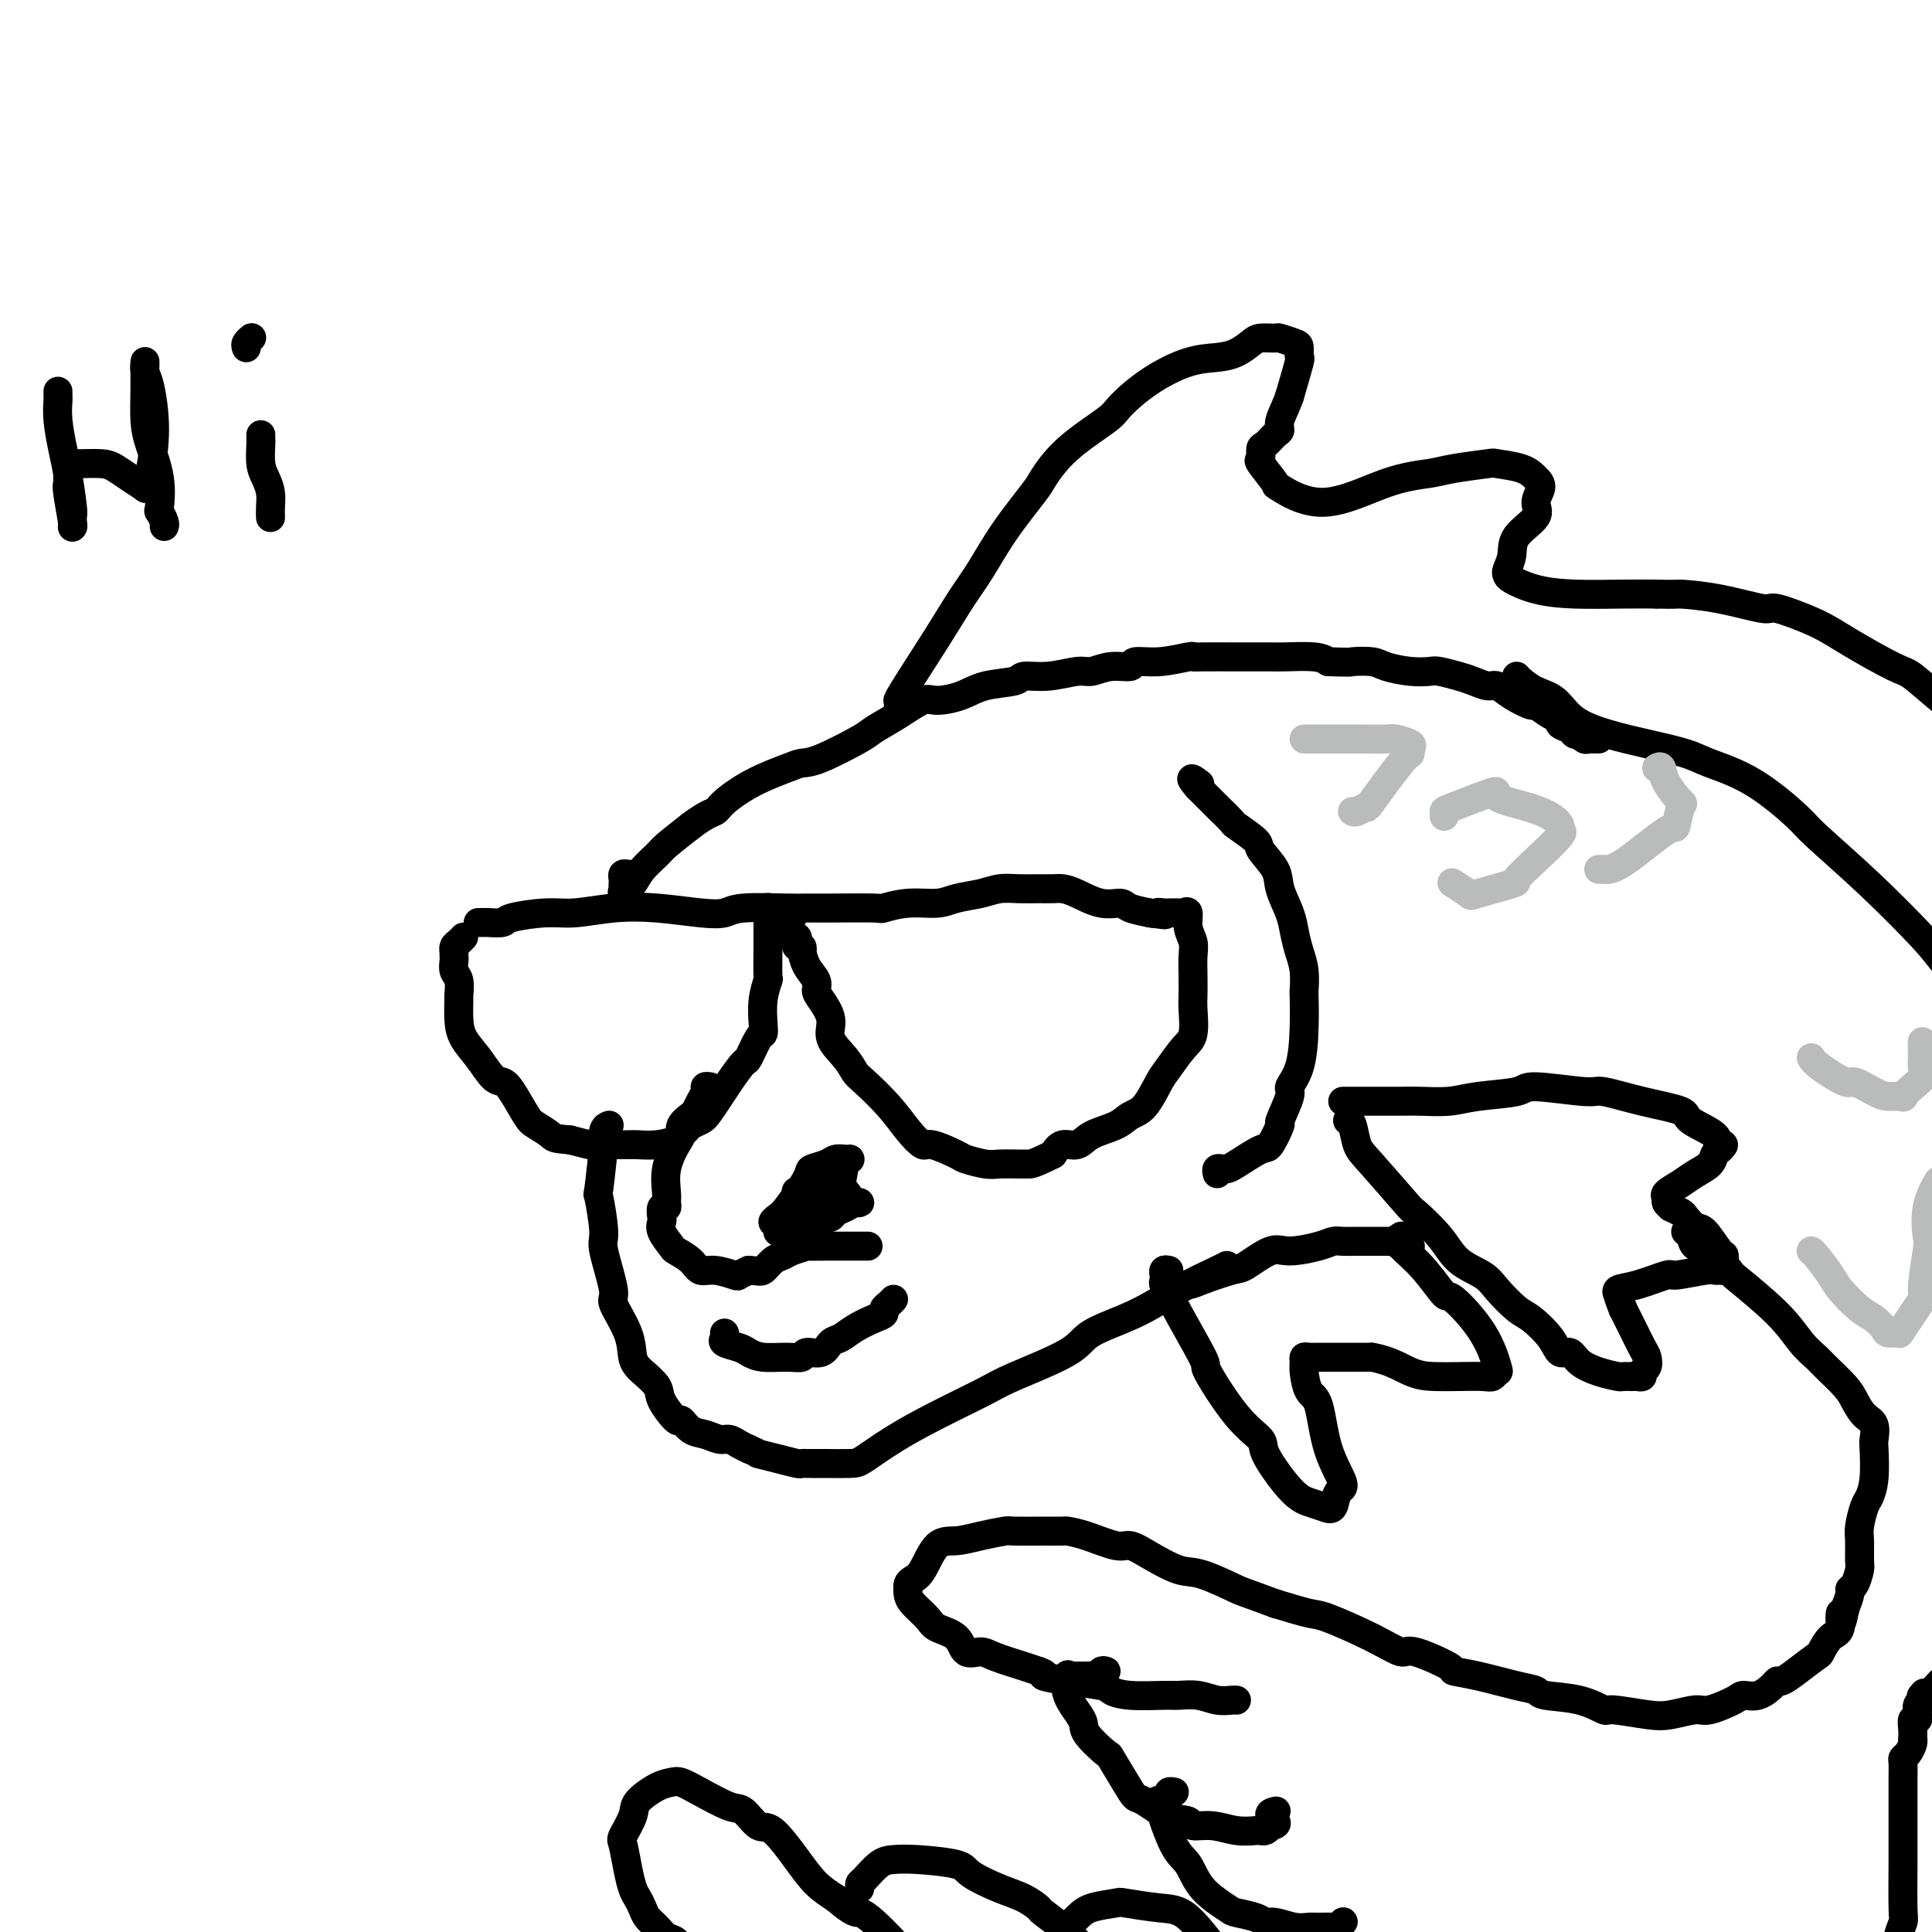 <svg viewBox='0 0 400 400' version='1.1' xmlns='http://www.w3.org/2000/svg' xmlns:xlink='http://www.w3.org/1999/xlink'><g fill='none' stroke='#000000' stroke-width='6' stroke-linecap='round' stroke-linejoin='round'><path d='M99,191c0.397,0.006 0.794,0.012 1,0c0.206,-0.012 0.222,-0.041 1,0c0.778,0.041 2.319,0.151 3,0c0.681,-0.151 0.502,-0.563 2,-1c1.498,-0.437 4.672,-0.898 7,-1c2.328,-0.102 3.810,0.156 6,0c2.190,-0.156 5.087,-0.725 8,-1c2.913,-0.275 5.841,-0.256 9,0c3.159,0.256 6.550,0.748 9,1c2.450,0.252 3.959,0.264 5,0c1.041,-0.264 1.615,-0.803 4,-1c2.385,-0.197 6.583,-0.052 9,0c2.417,0.052 3.054,0.010 4,0c0.946,-0.010 2.203,0.012 5,0c2.797,-0.012 7.135,-0.059 9,0c1.865,0.059 1.258,0.223 2,0c0.742,-0.223 2.834,-0.834 5,-1c2.166,-0.166 4.406,0.113 6,0c1.594,-0.113 2.541,-0.619 4,-1c1.459,-0.381 3.430,-0.638 5,-1c1.570,-0.362 2.738,-0.830 4,-1c1.262,-0.170 2.619,-0.044 4,0c1.381,0.044 2.788,0.005 4,0c1.212,-0.005 2.230,0.022 3,0c0.770,-0.022 1.292,-0.094 2,0c0.708,0.094 1.602,0.355 3,1c1.398,0.645 3.300,1.676 5,2c1.700,0.324 3.198,-0.057 4,0c0.802,0.057 0.908,0.554 2,1c1.092,0.446 3.169,0.842 4,1c0.831,0.158 0.415,0.079 0,0'/><path d='M238,189c5.200,0.774 2.699,0.207 2,0c-0.699,-0.207 0.404,-0.056 1,0c0.596,0.056 0.684,0.016 1,0c0.316,-0.016 0.859,-0.007 1,0c0.141,0.007 -0.121,0.011 0,0c0.121,-0.011 0.625,-0.036 1,0c0.375,0.036 0.622,0.133 1,0c0.378,-0.133 0.886,-0.497 1,0c0.114,0.497 -0.165,1.856 0,3c0.165,1.144 0.776,2.075 1,3c0.224,0.925 0.061,1.844 0,3c-0.061,1.156 -0.021,2.548 0,4c0.021,1.452 0.024,2.963 0,4c-0.024,1.037 -0.074,1.601 0,3c0.074,1.399 0.274,3.632 0,5c-0.274,1.368 -1.021,1.871 -2,3c-0.979,1.129 -2.188,2.883 -3,4c-0.812,1.117 -1.225,1.597 -2,3c-0.775,1.403 -1.911,3.729 -3,5c-1.089,1.271 -2.130,1.488 -3,2c-0.870,0.512 -1.570,1.320 -3,2c-1.430,0.680 -3.589,1.234 -5,2c-1.411,0.766 -2.072,1.745 -3,2c-0.928,0.255 -2.122,-0.213 -3,0c-0.878,0.213 -1.439,1.106 -2,2'/><path d='M218,239c-4.007,1.999 -4.524,1.996 -5,2c-0.476,0.004 -0.911,0.013 -2,0c-1.089,-0.013 -2.831,-0.050 -4,0c-1.169,0.050 -1.765,0.187 -3,0c-1.235,-0.187 -3.110,-0.699 -4,-1c-0.890,-0.301 -0.795,-0.392 -2,-1c-1.205,-0.608 -3.709,-1.732 -5,-2c-1.291,-0.268 -1.368,0.319 -2,0c-0.632,-0.319 -1.820,-1.544 -3,-3c-1.180,-1.456 -2.352,-3.145 -4,-5c-1.648,-1.855 -3.771,-3.878 -5,-5c-1.229,-1.122 -1.565,-1.344 -2,-2c-0.435,-0.656 -0.968,-1.747 -2,-3c-1.032,-1.253 -2.562,-2.667 -3,-4c-0.438,-1.333 0.216,-2.586 0,-4c-0.216,-1.414 -1.301,-2.989 -2,-4c-0.699,-1.011 -1.011,-1.457 -1,-2c0.011,-0.543 0.344,-1.183 0,-2c-0.344,-0.817 -1.364,-1.812 -2,-3c-0.636,-1.188 -0.889,-2.570 -1,-3c-0.111,-0.430 -0.081,0.091 0,0c0.081,-0.091 0.214,-0.794 0,-1c-0.214,-0.206 -0.774,0.085 -1,0c-0.226,-0.085 -0.117,-0.548 0,-1c0.117,-0.452 0.241,-0.895 0,-1c-0.241,-0.105 -0.848,0.126 -1,0c-0.152,-0.126 0.151,-0.611 0,-1c-0.151,-0.389 -0.758,-0.683 -1,-1c-0.242,-0.317 -0.121,-0.659 0,-1'/><path d='M163,191c-1.452,-3.940 -0.583,-1.792 0,-1c0.583,0.792 0.881,0.226 1,0c0.119,-0.226 0.060,-0.113 0,0'/><path d='M159,188c-0.002,-0.190 -0.004,-0.380 0,1c0.004,1.380 0.015,4.330 0,7c-0.015,2.670 -0.056,5.059 0,6c0.056,0.941 0.209,0.434 0,1c-0.209,0.566 -0.781,2.205 -1,4c-0.219,1.795 -0.085,3.746 0,5c0.085,1.254 0.120,1.810 0,2c-0.120,0.190 -0.396,0.016 -1,1c-0.604,0.984 -1.537,3.128 -2,4c-0.463,0.872 -0.457,0.471 -1,1c-0.543,0.529 -1.637,1.987 -3,4c-1.363,2.013 -2.996,4.581 -4,6c-1.004,1.419 -1.380,1.689 -2,2c-0.620,0.311 -1.484,0.661 -2,1c-0.516,0.339 -0.684,0.665 -1,1c-0.316,0.335 -0.779,0.678 -1,1c-0.221,0.322 -0.201,0.622 -1,1c-0.799,0.378 -2.418,0.833 -4,1c-1.582,0.167 -3.129,0.045 -4,0c-0.871,-0.045 -1.068,-0.015 -2,0c-0.932,0.015 -2.600,0.014 -4,0c-1.400,-0.014 -2.531,-0.042 -3,0c-0.469,0.042 -0.277,0.155 -1,0c-0.723,-0.155 -2.362,-0.577 -4,-1'/><path d='M118,236c-3.530,-0.273 -3.355,-0.455 -4,-1c-0.645,-0.545 -2.112,-1.453 -3,-2c-0.888,-0.547 -1.199,-0.733 -2,-2c-0.801,-1.267 -2.092,-3.616 -3,-5c-0.908,-1.384 -1.434,-1.804 -2,-2c-0.566,-0.196 -1.171,-0.169 -2,-1c-0.829,-0.831 -1.883,-2.521 -3,-4c-1.117,-1.479 -2.298,-2.746 -3,-4c-0.702,-1.254 -0.924,-2.496 -1,-4c-0.076,-1.504 -0.006,-3.271 0,-4c0.006,-0.729 -0.051,-0.418 0,-1c0.051,-0.582 0.210,-2.055 0,-3c-0.210,-0.945 -0.788,-1.363 -1,-2c-0.212,-0.637 -0.058,-1.494 0,-2c0.058,-0.506 0.018,-0.660 0,-1c-0.018,-0.340 -0.015,-0.865 0,-1c0.015,-0.135 0.043,0.121 0,0c-0.043,-0.121 -0.156,-0.620 0,-1c0.156,-0.380 0.580,-0.641 1,-1c0.420,-0.359 0.834,-0.817 1,-1c0.166,-0.183 0.083,-0.092 0,0'/><path d='M147,225c-0.446,-0.068 -0.892,-0.135 -1,0c-0.108,0.135 0.121,0.473 0,1c-0.121,0.527 -0.592,1.244 -1,2c-0.408,0.756 -0.752,1.551 -1,2c-0.248,0.449 -0.400,0.551 -1,1c-0.600,0.449 -1.649,1.244 -2,2c-0.351,0.756 -0.003,1.473 0,2c0.003,0.527 -0.338,0.863 -1,2c-0.662,1.137 -1.645,3.073 -2,5c-0.355,1.927 -0.081,3.844 0,5c0.081,1.156 -0.030,1.552 0,2c0.030,0.448 0.202,0.948 0,1c-0.202,0.052 -0.779,-0.343 -1,0c-0.221,0.343 -0.086,1.425 0,2c0.086,0.575 0.124,0.643 0,1c-0.124,0.357 -0.410,1.004 0,2c0.410,0.996 1.515,2.343 2,3c0.485,0.657 0.351,0.624 1,1c0.649,0.376 2.081,1.159 3,2c0.919,0.841 1.323,1.739 2,2c0.677,0.261 1.625,-0.116 3,0c1.375,0.116 3.178,0.723 4,1c0.822,0.277 0.663,0.222 1,0c0.337,-0.222 1.168,-0.611 2,-1'/><path d='M155,263c2.133,0.108 2.464,0.379 3,0c0.536,-0.379 1.275,-1.408 2,-2c0.725,-0.592 1.436,-0.747 2,-1c0.564,-0.253 0.982,-0.604 2,-1c1.018,-0.396 2.635,-0.838 3,-1c0.365,-0.162 -0.521,-0.043 0,0c0.521,0.043 2.448,0.012 5,0c2.552,-0.012 5.729,-0.003 7,0c1.271,0.003 0.635,0.002 0,0'/><path d='M126,233c0.111,-0.041 0.223,-0.082 0,0c-0.223,0.082 -0.779,0.289 -1,1c-0.221,0.711 -0.107,1.928 0,2c0.107,0.072 0.209,-1.000 0,1c-0.209,2.000 -0.727,7.072 -1,9c-0.273,1.928 -0.300,0.712 0,2c0.300,1.288 0.928,5.081 1,7c0.072,1.919 -0.412,1.963 0,4c0.412,2.037 1.722,6.066 2,8c0.278,1.934 -0.475,1.773 0,3c0.475,1.227 2.177,3.841 3,6c0.823,2.159 0.768,3.864 1,5c0.232,1.136 0.752,1.703 1,2c0.248,0.297 0.223,0.323 1,1c0.777,0.677 2.357,2.006 3,3c0.643,0.994 0.349,1.652 1,3c0.651,1.348 2.247,3.384 3,4c0.753,0.616 0.663,-0.190 1,0c0.337,0.190 1.101,1.374 2,2c0.899,0.626 1.931,0.693 3,1c1.069,0.307 2.173,0.856 3,1c0.827,0.144 1.376,-0.115 2,0c0.624,0.115 1.321,0.604 2,1c0.679,0.396 1.339,0.698 2,1'/><path d='M155,300c2.592,1.110 1.573,0.886 2,1c0.427,0.114 2.299,0.566 4,1c1.701,0.434 3.229,0.848 4,1c0.771,0.152 0.784,0.041 1,0c0.216,-0.041 0.635,-0.011 1,0c0.365,0.011 0.675,0.002 1,0c0.325,-0.002 0.663,0.002 1,0c0.337,-0.002 0.671,-0.011 2,0c1.329,0.011 3.651,0.042 5,0c1.349,-0.042 1.725,-0.158 3,-1c1.275,-0.842 3.448,-2.409 6,-4c2.552,-1.591 5.483,-3.205 9,-5c3.517,-1.795 7.621,-3.770 10,-5c2.379,-1.230 3.035,-1.714 6,-3c2.965,-1.286 8.241,-3.374 11,-5c2.759,-1.626 3.002,-2.789 5,-4c1.998,-1.211 5.751,-2.468 9,-4c3.249,-1.532 5.995,-3.338 9,-5c3.005,-1.662 6.271,-3.178 8,-4c1.729,-0.822 1.923,-0.949 2,-1c0.077,-0.051 0.039,-0.025 0,0'/><path d='M131,181c-0.309,0.025 -0.619,0.049 -1,0c-0.381,-0.049 -0.834,-0.172 -1,0c-0.166,0.172 -0.046,0.640 0,1c0.046,0.360 0.019,0.613 0,1c-0.019,0.387 -0.028,0.908 0,1c0.028,0.092 0.095,-0.244 0,0c-0.095,0.244 -0.351,1.070 0,1c0.351,-0.070 1.310,-1.035 2,-2c0.690,-0.965 1.113,-1.929 2,-3c0.887,-1.071 2.239,-2.250 3,-3c0.761,-0.750 0.932,-1.071 2,-2c1.068,-0.929 3.034,-2.464 5,-4'/><path d='M143,171c3.247,-2.468 4.364,-2.637 5,-3c0.636,-0.363 0.791,-0.921 2,-2c1.209,-1.079 3.473,-2.681 6,-4c2.527,-1.319 5.318,-2.355 7,-3c1.682,-0.645 2.255,-0.899 3,-1c0.745,-0.101 1.663,-0.049 4,-1c2.337,-0.951 6.094,-2.906 8,-4c1.906,-1.094 1.962,-1.328 3,-2c1.038,-0.672 3.058,-1.780 5,-3c1.942,-1.220 3.806,-2.550 5,-3c1.194,-0.450 1.718,-0.020 3,0c1.282,0.020 3.324,-0.372 5,-1c1.676,-0.628 2.988,-1.493 5,-2c2.012,-0.507 4.726,-0.657 6,-1c1.274,-0.343 1.109,-0.881 2,-1c0.891,-0.119 2.838,0.179 5,0c2.162,-0.179 4.537,-0.837 6,-1c1.463,-0.163 2.013,0.167 3,0c0.987,-0.167 2.412,-0.833 4,-1c1.588,-0.167 3.339,0.166 4,0c0.661,-0.166 0.231,-0.829 1,-1c0.769,-0.171 2.736,0.150 5,0c2.264,-0.150 4.825,-0.772 6,-1c1.175,-0.228 0.963,-0.061 1,0c0.037,0.061 0.324,0.017 2,0c1.676,-0.017 4.742,-0.005 6,0c1.258,0.005 0.707,0.004 2,0c1.293,-0.004 4.429,-0.011 6,0c1.571,0.011 1.577,0.042 3,0c1.423,-0.042 4.264,-0.155 6,0c1.736,0.155 2.368,0.577 3,1'/><path d='M275,137c5.407,0.167 4.426,0.083 5,0c0.574,-0.083 2.704,-0.167 4,0c1.296,0.167 1.757,0.584 3,1c1.243,0.416 3.266,0.832 5,1c1.734,0.168 3.178,0.088 4,0c0.822,-0.088 1.021,-0.183 2,0c0.979,0.183 2.739,0.643 4,1c1.261,0.357 2.023,0.611 3,1c0.977,0.389 2.168,0.911 3,1c0.832,0.089 1.304,-0.257 2,0c0.696,0.257 1.616,1.115 3,2c1.384,0.885 3.230,1.795 4,2c0.770,0.205 0.462,-0.296 1,0c0.538,0.296 1.923,1.389 3,2c1.077,0.611 1.848,0.738 2,1c0.152,0.262 -0.314,0.658 0,1c0.314,0.342 1.408,0.631 2,1c0.592,0.369 0.684,0.817 1,1c0.316,0.183 0.858,0.102 1,0c0.142,-0.102 -0.116,-0.223 0,0c0.116,0.223 0.606,0.792 1,1c0.394,0.208 0.693,0.056 1,0c0.307,-0.056 0.621,-0.015 1,0c0.379,0.015 0.823,0.004 1,0c0.177,-0.004 0.089,-0.002 0,0'/><path d='M163,253c-0.346,0.007 -0.692,0.014 -1,0c-0.308,-0.014 -0.579,-0.049 -1,0c-0.421,0.049 -0.991,0.182 -1,0c-0.009,-0.182 0.543,-0.678 1,-1c0.457,-0.322 0.818,-0.468 2,-2c1.182,-1.532 3.185,-4.449 4,-6c0.815,-1.551 0.444,-1.736 1,-2c0.556,-0.264 2.041,-0.608 3,-1c0.959,-0.392 1.392,-0.834 2,-1c0.608,-0.166 1.390,-0.057 2,0c0.610,0.057 1.049,0.061 1,0c-0.049,-0.061 -0.587,-0.187 -1,1c-0.413,1.187 -0.702,3.687 -1,5c-0.298,1.313 -0.607,1.437 -1,2c-0.393,0.563 -0.871,1.563 -2,3c-1.129,1.437 -2.908,3.311 -4,4c-1.092,0.689 -1.495,0.192 -2,0c-0.505,-0.192 -1.111,-0.081 -2,0c-0.889,0.081 -2.059,0.131 -2,0c0.059,-0.131 1.349,-0.441 2,-1c0.651,-0.559 0.663,-1.365 1,-2c0.337,-0.635 0.997,-1.098 2,-2c1.003,-0.902 2.347,-2.243 3,-3c0.653,-0.757 0.615,-0.931 1,-1c0.385,-0.069 1.192,-0.035 2,0'/><path d='M172,246c2.256,-0.999 3.398,1.003 4,2c0.602,0.997 0.666,0.988 1,1c0.334,0.012 0.938,0.045 1,0c0.062,-0.045 -0.419,-0.169 -1,0c-0.581,0.169 -1.261,0.629 -2,1c-0.739,0.371 -1.536,0.652 -2,1c-0.464,0.348 -0.594,0.762 -1,1c-0.406,0.238 -1.088,0.301 -2,0c-0.912,-0.301 -2.053,-0.966 -3,-2c-0.947,-1.034 -1.699,-2.438 -2,-3c-0.301,-0.562 -0.150,-0.281 0,0'/><path d='M241,266c0.388,0.004 0.776,0.008 1,0c0.224,-0.008 0.284,-0.027 1,0c0.716,0.027 2.089,0.101 3,0c0.911,-0.101 1.360,-0.376 3,-1c1.640,-0.624 4.470,-1.595 6,-2c1.530,-0.405 1.761,-0.242 3,-1c1.239,-0.758 3.486,-2.438 5,-3c1.514,-0.562 2.296,-0.007 4,0c1.704,0.007 4.329,-0.534 6,-1c1.671,-0.466 2.387,-0.857 3,-1c0.613,-0.143 1.124,-0.038 2,0c0.876,0.038 2.116,0.011 3,0c0.884,-0.011 1.410,-0.004 2,0c0.590,0.004 1.244,0.005 2,0c0.756,-0.005 1.614,-0.015 2,0c0.386,0.015 0.299,0.056 1,0c0.701,-0.056 2.189,-0.207 3,0c0.811,0.207 0.946,0.774 1,1c0.054,0.226 0.027,0.113 0,0'/><path d='M279,232c0.345,0.028 0.691,0.056 1,1c0.309,0.944 0.582,2.803 1,4c0.418,1.197 0.980,1.731 3,4c2.020,2.269 5.496,6.274 7,8c1.504,1.726 1.034,1.174 2,2c0.966,0.826 3.368,3.030 5,5c1.632,1.970 2.494,3.705 4,5c1.506,1.295 3.657,2.149 5,3c1.343,0.851 1.879,1.700 3,3c1.121,1.300 2.829,3.051 4,4c1.171,0.949 1.807,1.097 3,2c1.193,0.903 2.944,2.560 4,4c1.056,1.440 1.418,2.663 2,3c0.582,0.337 1.384,-0.211 2,0c0.616,0.211 1.048,1.181 2,2c0.952,0.819 2.426,1.487 4,2c1.574,0.513 3.249,0.870 4,1c0.751,0.130 0.579,0.032 1,0c0.421,-0.032 1.437,0.004 2,0c0.563,-0.004 0.673,-0.046 1,0c0.327,0.046 0.870,0.180 1,0c0.130,-0.180 -0.154,-0.675 0,-1c0.154,-0.325 0.746,-0.482 1,-1c0.254,-0.518 0.170,-1.399 0,-2c-0.170,-0.601 -0.427,-0.924 -1,-2c-0.573,-1.076 -1.462,-2.905 -2,-4c-0.538,-1.095 -0.725,-1.456 -1,-2c-0.275,-0.544 -0.637,-1.272 -1,-2'/><path d='M336,271c-1.011,-2.550 -1.037,-2.926 -1,-3c0.037,-0.074 0.138,0.153 0,0c-0.138,-0.153 -0.513,-0.686 0,-1c0.513,-0.314 1.916,-0.410 4,-1c2.084,-0.590 4.848,-1.675 6,-2c1.152,-0.325 0.691,0.110 2,0c1.309,-0.110 4.389,-0.763 6,-1c1.611,-0.237 1.752,-0.057 2,0c0.248,0.057 0.601,-0.009 1,0c0.399,0.009 0.843,0.093 1,0c0.157,-0.093 0.026,-0.363 0,-1c-0.026,-0.637 0.053,-1.642 0,-2c-0.053,-0.358 -0.236,-0.071 -1,-1c-0.764,-0.929 -2.107,-3.076 -3,-4c-0.893,-0.924 -1.334,-0.625 -2,-1c-0.666,-0.375 -1.555,-1.424 -2,-2c-0.445,-0.576 -0.444,-0.679 -1,-1c-0.556,-0.321 -1.668,-0.859 -2,-1c-0.332,-0.141 0.116,0.114 0,0c-0.116,-0.114 -0.797,-0.597 -1,-1c-0.203,-0.403 0.072,-0.727 0,-1c-0.072,-0.273 -0.489,-0.497 0,-1c0.489,-0.503 1.885,-1.287 3,-2c1.115,-0.713 1.948,-1.356 3,-2c1.052,-0.644 2.322,-1.289 3,-2c0.678,-0.711 0.765,-1.489 1,-2c0.235,-0.511 0.617,-0.756 1,-1'/><path d='M356,238c1.683,-1.539 0.390,-0.887 0,-1c-0.390,-0.113 0.123,-0.991 -1,-2c-1.123,-1.009 -3.882,-2.150 -5,-3c-1.118,-0.850 -0.594,-1.409 -2,-2c-1.406,-0.591 -4.742,-1.213 -8,-2c-3.258,-0.787 -6.440,-1.739 -8,-2c-1.560,-0.261 -1.500,0.168 -4,0c-2.500,-0.168 -7.562,-0.935 -10,-1c-2.438,-0.065 -2.254,0.571 -4,1c-1.746,0.429 -5.422,0.651 -8,1c-2.578,0.349 -4.057,0.826 -6,1c-1.943,0.174 -4.351,0.047 -6,0c-1.649,-0.047 -2.539,-0.013 -4,0c-1.461,0.013 -3.491,0.003 -5,0c-1.509,-0.003 -2.495,-0.001 -3,0c-0.505,0.001 -0.527,0.000 -1,0c-0.473,-0.000 -1.397,-0.000 -2,0c-0.603,0.000 -0.887,0.000 -1,0c-0.113,-0.000 -0.057,-0.000 0,0'/><path d='M242,263c-0.420,-0.089 -0.840,-0.178 -1,0c-0.160,0.178 -0.059,0.622 0,1c0.059,0.378 0.077,0.688 0,1c-0.077,0.312 -0.250,0.626 0,1c0.250,0.374 0.922,0.809 1,1c0.078,0.191 -0.437,0.138 1,3c1.437,2.862 4.827,8.640 6,11c1.173,2.360 0.131,1.304 1,3c0.869,1.696 3.651,6.146 6,9c2.349,2.854 4.267,4.113 5,5c0.733,0.887 0.283,1.404 1,3c0.717,1.596 2.602,4.273 4,6c1.398,1.727 2.310,2.505 3,3c0.690,0.495 1.158,0.708 2,1c0.842,0.292 2.058,0.663 3,1c0.942,0.337 1.609,0.640 2,0c0.391,-0.640 0.505,-2.224 1,-3c0.495,-0.776 1.372,-0.743 1,-2c-0.372,-1.257 -1.995,-3.804 -3,-7c-1.005,-3.196 -1.394,-7.042 -2,-9c-0.606,-1.958 -1.428,-2.027 -2,-3c-0.572,-0.973 -0.893,-2.849 -1,-4c-0.107,-1.151 0.001,-1.576 0,-2c-0.001,-0.424 -0.111,-0.846 0,-1c0.111,-0.154 0.442,-0.041 1,0c0.558,0.041 1.343,0.011 3,0c1.657,-0.011 4.188,-0.003 6,0c1.812,0.003 2.906,0.002 4,0'/><path d='M284,281c3.736,0.619 6.076,2.167 8,3c1.924,0.833 3.433,0.951 5,1c1.567,0.049 3.192,0.029 5,0c1.808,-0.029 3.799,-0.065 5,0c1.201,0.065 1.610,0.233 2,0c0.390,-0.233 0.759,-0.867 1,-1c0.241,-0.133 0.355,0.237 0,-1c-0.355,-1.237 -1.177,-4.079 -3,-7c-1.823,-2.921 -4.645,-5.920 -6,-7c-1.355,-1.080 -1.244,-0.240 -2,-1c-0.756,-0.760 -2.381,-3.122 -4,-5c-1.619,-1.878 -3.232,-3.274 -4,-4c-0.768,-0.726 -0.690,-0.782 -1,-1c-0.310,-0.218 -1.006,-0.597 -1,-1c0.006,-0.403 0.716,-0.829 1,-1c0.284,-0.171 0.142,-0.085 0,0'/><path d='M186,147c0.005,-0.313 0.009,-0.626 0,-1c-0.009,-0.374 -0.033,-0.808 0,-1c0.033,-0.192 0.122,-0.141 0,0c-0.122,0.141 -0.454,0.373 1,-2c1.454,-2.373 4.694,-7.350 7,-11c2.306,-3.650 3.676,-5.972 5,-8c1.324,-2.028 2.601,-3.762 4,-6c1.399,-2.238 2.921,-4.981 5,-8c2.079,-3.019 4.714,-6.315 6,-8c1.286,-1.685 1.222,-1.759 2,-3c0.778,-1.241 2.398,-3.649 5,-6c2.602,-2.351 6.187,-4.643 8,-6c1.813,-1.357 1.853,-1.777 3,-3c1.147,-1.223 3.399,-3.248 6,-5c2.601,-1.752 5.549,-3.230 8,-4c2.451,-0.770 4.405,-0.833 6,-1c1.595,-0.167 2.831,-0.438 4,-1c1.169,-0.562 2.271,-1.415 3,-2c0.729,-0.585 1.085,-0.901 2,-1c0.915,-0.099 2.388,0.020 3,0c0.612,-0.020 0.362,-0.179 1,0c0.638,0.179 2.166,0.694 3,1c0.834,0.306 0.976,0.402 1,1c0.024,0.598 -0.071,1.700 0,2c0.071,0.300 0.306,-0.200 0,1c-0.306,1.200 -1.153,4.100 -2,7'/><path d='M267,82c-0.771,2.257 -1.699,3.899 -2,5c-0.301,1.101 0.025,1.662 0,2c-0.025,0.338 -0.402,0.455 -1,1c-0.598,0.545 -1.416,1.520 -2,2c-0.584,0.480 -0.933,0.464 -1,1c-0.067,0.536 0.149,1.623 0,2c-0.149,0.377 -0.662,0.046 0,1c0.662,0.954 2.498,3.195 3,4c0.502,0.805 -0.330,0.174 1,1c1.330,0.826 4.823,3.107 9,3c4.177,-0.107 9.038,-2.604 13,-4c3.962,-1.396 7.025,-1.693 9,-2c1.975,-0.307 2.861,-0.626 5,-1c2.139,-0.374 5.531,-0.803 7,-1c1.469,-0.197 1.016,-0.163 2,0c0.984,0.163 3.406,0.454 5,1c1.594,0.546 2.360,1.345 3,2c0.640,0.655 1.153,1.165 1,2c-0.153,0.835 -0.973,1.996 -1,3c-0.027,1.004 0.739,1.852 0,3c-0.739,1.148 -2.982,2.597 -4,4c-1.018,1.403 -0.810,2.761 -1,4c-0.190,1.239 -0.779,2.360 -1,3c-0.221,0.640 -0.073,0.798 0,1c0.073,0.202 0.072,0.446 1,1c0.928,0.554 2.785,1.416 5,2c2.215,0.584 4.789,0.888 8,1c3.211,0.112 7.060,0.032 10,0c2.940,-0.032 4.970,-0.016 7,0'/><path d='M343,123c4.656,0.129 3.795,-0.048 5,0c1.205,0.048 4.477,0.321 8,1c3.523,0.679 7.297,1.765 9,2c1.703,0.235 1.335,-0.382 3,0c1.665,0.382 5.364,1.764 8,3c2.636,1.236 4.211,2.328 7,4c2.789,1.672 6.794,3.926 9,5c2.206,1.074 2.613,0.970 4,2c1.387,1.030 3.755,3.194 6,5c2.245,1.806 4.367,3.252 5,4c0.633,0.748 -0.223,0.796 1,2c1.223,1.204 4.524,3.563 6,5c1.476,1.437 1.128,1.951 2,3c0.872,1.049 2.966,2.632 4,4c1.034,1.368 1.009,2.522 1,4c-0.009,1.478 -0.003,3.279 0,4c0.003,0.721 0.001,0.360 0,0'/><path d='M314,140c0.183,0.230 0.367,0.460 1,1c0.633,0.540 1.716,1.390 3,2c1.284,0.610 2.770,0.978 4,2c1.230,1.022 2.205,2.696 4,4c1.795,1.304 4.412,2.239 7,3c2.588,0.761 5.149,1.349 8,2c2.851,0.651 5.993,1.366 8,2c2.007,0.634 2.881,1.189 5,2c2.119,0.811 5.485,1.880 9,4c3.515,2.120 7.180,5.292 9,7c1.820,1.708 1.795,1.953 4,4c2.205,2.047 6.641,5.896 11,10c4.359,4.104 8.641,8.462 11,11c2.359,2.538 2.796,3.257 5,6c2.204,2.743 6.174,7.510 9,11c2.826,3.490 4.509,5.703 6,8c1.491,2.297 2.791,4.678 5,8c2.209,3.322 5.325,7.587 7,11c1.675,3.413 1.907,5.975 2,7c0.093,1.025 0.046,0.512 0,0'/><path d='M349,255c0.368,0.195 0.737,0.390 1,1c0.263,0.610 0.422,1.635 1,2c0.578,0.365 1.575,0.072 3,1c1.425,0.928 3.278,3.078 4,4c0.722,0.922 0.313,0.615 2,2c1.687,1.385 5.471,4.461 8,7c2.529,2.539 3.804,4.542 5,6c1.196,1.458 2.312,2.373 3,3c0.688,0.627 0.948,0.968 2,2c1.052,1.032 2.895,2.757 4,4c1.105,1.243 1.473,2.006 2,3c0.527,0.994 1.214,2.219 2,3c0.786,0.781 1.672,1.120 2,2c0.328,0.880 0.099,2.303 0,3c-0.099,0.697 -0.069,0.669 0,2c0.069,1.331 0.176,4.021 0,6c-0.176,1.979 -0.636,3.248 -1,4c-0.364,0.752 -0.633,0.987 -1,2c-0.367,1.013 -0.833,2.804 -1,4c-0.167,1.196 -0.035,1.798 0,3c0.035,1.202 -0.028,3.003 0,4c0.028,0.997 0.149,1.190 0,2c-0.149,0.810 -0.566,2.238 -1,3c-0.434,0.762 -0.886,0.859 -1,1c-0.114,0.141 0.110,0.326 0,1c-0.110,0.674 -0.555,1.837 -1,3'/><path d='M382,333c-1.179,5.943 -1.125,1.800 -1,1c0.125,-0.800 0.323,1.742 0,3c-0.323,1.258 -1.165,1.231 -2,2c-0.835,0.769 -1.663,2.335 -2,3c-0.337,0.665 -0.183,0.429 -1,1c-0.817,0.571 -2.606,1.951 -4,3c-1.394,1.049 -2.394,1.769 -3,2c-0.606,0.231 -0.817,-0.028 -1,0c-0.183,0.028 -0.339,0.341 -1,1c-0.661,0.659 -1.827,1.664 -3,2c-1.173,0.336 -2.354,0.002 -3,0c-0.646,-0.002 -0.756,0.326 -2,1c-1.244,0.674 -3.623,1.693 -5,2c-1.377,0.307 -1.753,-0.098 -3,0c-1.247,0.098 -3.366,0.699 -5,1c-1.634,0.301 -2.785,0.302 -5,0c-2.215,-0.302 -5.495,-0.907 -7,-1c-1.505,-0.093 -1.235,0.327 -2,0c-0.765,-0.327 -2.566,-1.401 -5,-2c-2.434,-0.599 -5.501,-0.725 -7,-1c-1.499,-0.275 -1.428,-0.701 -2,-1c-0.572,-0.299 -1.785,-0.470 -4,-1c-2.215,-0.530 -5.431,-1.418 -8,-2c-2.569,-0.582 -4.492,-0.857 -5,-1c-0.508,-0.143 0.401,-0.154 -1,-1c-1.401,-0.846 -5.110,-2.526 -7,-3c-1.890,-0.474 -1.962,0.260 -3,0c-1.038,-0.260 -3.041,-1.513 -6,-3c-2.959,-1.487 -6.874,-3.208 -9,-4c-2.126,-0.792 -2.465,-0.655 -4,-1c-1.535,-0.345 -4.268,-1.173 -7,-2'/><path d='M264,332c-7.170,-2.669 -6.596,-2.341 -8,-3c-1.404,-0.659 -4.785,-2.304 -7,-3c-2.215,-0.696 -3.264,-0.442 -5,-1c-1.736,-0.558 -4.161,-1.929 -6,-3c-1.839,-1.071 -3.093,-1.842 -4,-2c-0.907,-0.158 -1.468,0.297 -3,0c-1.532,-0.297 -4.036,-1.347 -6,-2c-1.964,-0.653 -3.388,-0.908 -4,-1c-0.612,-0.092 -0.413,-0.022 -1,0c-0.587,0.022 -1.959,-0.004 -4,0c-2.041,0.004 -4.752,0.039 -6,0c-1.248,-0.039 -1.034,-0.151 -2,0c-0.966,0.151 -3.113,0.565 -5,1c-1.887,0.435 -3.515,0.890 -5,1c-1.485,0.110 -2.829,-0.124 -4,1c-1.171,1.124 -2.170,3.607 -3,5c-0.830,1.393 -1.491,1.696 -2,2c-0.509,0.304 -0.868,0.608 -1,1c-0.132,0.392 -0.039,0.871 0,1c0.039,0.129 0.025,-0.092 0,0c-0.025,0.092 -0.059,0.498 0,1c0.059,0.502 0.213,1.098 1,2c0.787,0.902 2.206,2.108 3,3c0.794,0.892 0.961,1.471 2,2c1.039,0.529 2.950,1.010 4,2c1.050,0.990 1.240,2.489 2,3c0.760,0.511 2.090,0.034 3,0c0.910,-0.034 1.399,0.375 3,1c1.601,0.625 4.315,1.464 6,2c1.685,0.536 2.343,0.768 3,1'/><path d='M215,346c2.351,0.798 0.730,0.792 1,1c0.270,0.208 2.433,0.630 5,1c2.567,0.370 5.540,0.688 7,1c1.460,0.312 1.408,0.619 2,1c0.592,0.381 1.827,0.838 4,1c2.173,0.162 5.282,0.029 7,0c1.718,-0.029 2.044,0.045 3,0c0.956,-0.045 2.544,-0.208 4,0c1.456,0.208 2.782,0.788 4,1c1.218,0.212 2.328,0.057 3,0c0.672,-0.057 0.906,-0.016 1,0c0.094,0.016 0.047,0.008 0,0'/><path d='M229,346c-0.338,-0.113 -0.675,-0.226 -1,0c-0.325,0.226 -0.637,0.793 -1,1c-0.363,0.207 -0.777,0.056 -1,0c-0.223,-0.056 -0.255,-0.018 -1,0c-0.745,0.018 -2.203,0.015 -3,0c-0.797,-0.015 -0.934,-0.044 -1,0c-0.066,0.044 -0.060,0.159 0,0c0.060,-0.159 0.174,-0.591 0,0c-0.174,0.591 -0.638,2.207 0,4c0.638,1.793 2.377,3.764 3,5c0.623,1.236 0.131,1.736 1,3c0.869,1.264 3.098,3.292 4,4c0.902,0.708 0.477,0.095 1,1c0.523,0.905 1.994,3.327 3,5c1.006,1.673 1.549,2.596 2,3c0.451,0.404 0.811,0.289 2,1c1.189,0.711 3.205,2.247 5,3c1.795,0.753 3.367,0.724 4,1c0.633,0.276 0.326,0.858 1,1c0.674,0.142 2.327,-0.157 4,0c1.673,0.157 3.365,0.771 5,1c1.635,0.229 3.211,0.072 4,0c0.789,-0.072 0.789,-0.058 1,0c0.211,0.058 0.632,0.159 1,0c0.368,-0.159 0.684,-0.580 1,-1'/><path d='M263,378c2.571,-0.238 0.500,-1.333 0,-2c-0.500,-0.667 0.571,-0.905 1,-1c0.429,-0.095 0.214,-0.048 0,0'/><path d='M243,371c0.120,0.023 0.239,0.046 0,0c-0.239,-0.046 -0.837,-0.159 -1,0c-0.163,0.159 0.109,0.592 0,1c-0.109,0.408 -0.598,0.792 -1,1c-0.402,0.208 -0.718,0.239 -1,0c-0.282,-0.239 -0.531,-0.747 0,1c0.531,1.747 1.841,5.749 3,8c1.159,2.251 2.166,2.749 3,4c0.834,1.251 1.494,3.253 3,5c1.506,1.747 3.858,3.238 5,4c1.142,0.762 1.075,0.797 2,1c0.925,0.203 2.843,0.576 4,1c1.157,0.424 1.555,0.898 2,1c0.445,0.102 0.939,-0.169 2,0c1.061,0.169 2.690,0.778 4,1c1.310,0.222 2.302,0.056 3,0c0.698,-0.056 1.101,-0.001 2,0c0.899,0.001 2.292,-0.051 3,0c0.708,0.051 0.729,0.206 1,0c0.271,-0.206 0.792,-0.773 1,-1c0.208,-0.227 0.104,-0.113 0,0'/><path d='M147,406c-0.333,-0.033 -0.667,-0.066 -1,0c-0.333,0.066 -0.667,0.230 -1,0c-0.333,-0.230 -0.666,-0.853 -1,-1c-0.334,-0.147 -0.670,0.183 -1,0c-0.330,-0.183 -0.654,-0.878 -1,-1c-0.346,-0.122 -0.712,0.329 -1,0c-0.288,-0.329 -0.497,-1.439 -1,-2c-0.503,-0.561 -1.301,-0.573 -2,-1c-0.699,-0.427 -1.301,-1.268 -2,-2c-0.699,-0.732 -1.497,-1.355 -2,-2c-0.503,-0.645 -0.712,-1.311 -1,-2c-0.288,-0.689 -0.653,-1.400 -1,-2c-0.347,-0.600 -0.674,-1.088 -1,-2c-0.326,-0.912 -0.651,-2.249 -1,-4c-0.349,-1.751 -0.722,-3.915 -1,-5c-0.278,-1.085 -0.461,-1.089 0,-2c0.461,-0.911 1.564,-2.729 2,-4c0.436,-1.271 0.203,-1.996 1,-3c0.797,-1.004 2.622,-2.286 4,-3c1.378,-0.714 2.308,-0.860 3,-1c0.692,-0.140 1.148,-0.275 2,0c0.852,0.275 2.102,0.958 4,2c1.898,1.042 4.443,2.441 6,3c1.557,0.559 2.124,0.278 3,1c0.876,0.722 2.061,2.448 3,3c0.939,0.552 1.633,-0.068 3,1c1.367,1.068 3.406,3.826 5,6c1.594,2.174 2.741,3.764 4,5c1.259,1.236 2.629,2.118 4,3'/><path d='M173,393c3.950,3.401 4.324,2.904 5,3c0.676,0.096 1.655,0.785 3,2c1.345,1.215 3.055,2.956 4,4c0.945,1.044 1.125,1.390 2,2c0.875,0.610 2.445,1.484 4,2c1.555,0.516 3.096,0.674 4,1c0.904,0.326 1.170,0.819 2,1c0.830,0.181 2.223,0.049 3,0c0.777,-0.049 0.936,-0.014 1,0c0.064,0.014 0.032,0.007 0,0'/><path d='M178,391c-0.040,-0.393 -0.080,-0.785 0,-1c0.080,-0.215 0.281,-0.251 1,-1c0.719,-0.749 1.957,-2.210 3,-3c1.043,-0.790 1.892,-0.910 3,-1c1.108,-0.090 2.477,-0.152 5,0c2.523,0.152 6.200,0.517 8,1c1.800,0.483 1.722,1.083 3,2c1.278,0.917 3.912,2.151 6,3c2.088,0.849 3.631,1.314 5,2c1.369,0.686 2.563,1.593 3,2c0.437,0.407 0.118,0.313 1,1c0.882,0.687 2.966,2.157 5,4c2.034,1.843 4.020,4.061 5,5c0.980,0.939 0.956,0.599 2,1c1.044,0.401 3.155,1.543 4,2c0.845,0.457 0.422,0.228 0,0'/><path d='M221,400c-0.175,-0.249 -0.350,-0.499 0,-1c0.350,-0.501 1.226,-1.255 2,-2c0.774,-0.745 1.446,-1.481 3,-2c1.554,-0.519 3.989,-0.821 5,-1c1.011,-0.179 0.599,-0.233 2,0c1.401,0.233 4.617,0.754 7,1c2.383,0.246 3.934,0.216 6,2c2.066,1.784 4.646,5.383 6,7c1.354,1.617 1.482,1.254 3,2c1.518,0.746 4.428,2.602 6,4c1.572,1.398 1.808,2.338 4,4c2.192,1.662 6.341,4.046 8,5c1.659,0.954 0.830,0.477 0,0'/><path d='M12,81c-0.007,0.389 -0.013,0.778 0,1c0.013,0.222 0.046,0.277 0,1c-0.046,0.723 -0.170,2.115 0,4c0.170,1.885 0.634,4.264 1,6c0.366,1.736 0.634,2.829 1,5c0.366,2.171 0.831,5.421 1,7c0.169,1.579 0.041,1.488 0,2c-0.041,0.512 0.003,1.628 0,2c-0.003,0.372 -0.053,0.002 0,0c0.053,-0.002 0.211,0.365 0,-1c-0.211,-1.365 -0.789,-4.461 -1,-6c-0.211,-1.539 -0.053,-1.523 0,-2c0.053,-0.477 0.003,-1.449 0,-2c-0.003,-0.551 0.043,-0.681 0,-1c-0.043,-0.319 -0.175,-0.826 0,-1c0.175,-0.174 0.657,-0.015 2,0c1.343,0.015 3.546,-0.115 5,0c1.454,0.115 2.159,0.476 3,1c0.841,0.524 1.819,1.210 3,2c1.181,0.790 2.565,1.684 3,2c0.435,0.316 -0.079,0.054 0,0c0.079,-0.054 0.752,0.101 1,0c0.248,-0.101 0.071,-0.457 0,-1c-0.071,-0.543 -0.035,-1.271 0,-2'/><path d='M31,98c0.426,-1.996 0.990,-5.487 1,-9c0.010,-3.513 -0.533,-7.047 -1,-9c-0.467,-1.953 -0.858,-2.326 -1,-3c-0.142,-0.674 -0.036,-1.649 0,-2c0.036,-0.351 0.003,-0.077 0,1c-0.003,1.077 0.024,2.958 0,5c-0.024,2.042 -0.098,4.244 0,6c0.098,1.756 0.370,3.066 1,5c0.630,1.934 1.619,4.494 2,7c0.381,2.506 0.155,4.959 0,6c-0.155,1.041 -0.237,0.671 0,1c0.237,0.329 0.795,1.358 1,2c0.205,0.642 0.059,0.898 0,1c-0.059,0.102 -0.029,0.051 0,0'/><path d='M54,90c-0.006,0.411 -0.012,0.823 0,1c0.012,0.177 0.042,0.120 0,1c-0.042,0.880 -0.155,2.699 0,4c0.155,1.301 0.577,2.086 1,3c0.423,0.914 0.845,1.956 1,3c0.155,1.044 0.042,2.089 0,3c-0.042,0.911 -0.012,1.689 0,2c0.012,0.311 0.006,0.156 0,0'/><path d='M51,72c-0.111,-0.311 -0.222,-0.622 0,-1c0.222,-0.378 0.778,-0.822 1,-1c0.222,-0.178 0.111,-0.089 0,0'/><path d='M150,276c0.079,0.334 0.158,0.668 0,1c-0.158,0.332 -0.552,0.663 0,1c0.552,0.337 2.050,0.680 3,1c0.950,0.320 1.352,0.617 2,1c0.648,0.383 1.542,0.851 3,1c1.458,0.149 3.479,-0.019 5,0c1.521,0.019 2.543,0.227 3,0c0.457,-0.227 0.351,-0.890 1,-1c0.649,-0.110 2.054,0.332 3,0c0.946,-0.332 1.434,-1.437 2,-2c0.566,-0.563 1.209,-0.585 2,-1c0.791,-0.415 1.732,-1.224 3,-2c1.268,-0.776 2.865,-1.518 4,-2c1.135,-0.482 1.807,-0.704 2,-1c0.193,-0.296 -0.093,-0.667 0,-1c0.093,-0.333 0.563,-0.628 1,-1c0.437,-0.372 0.839,-0.821 1,-1c0.161,-0.179 0.080,-0.090 0,0'/><path d='M252,243c-0.089,-0.421 -0.178,-0.842 0,-1c0.178,-0.158 0.624,-0.052 1,0c0.376,0.052 0.683,0.051 1,0c0.317,-0.051 0.643,-0.153 2,-1c1.357,-0.847 3.745,-2.441 5,-3c1.255,-0.559 1.378,-0.085 2,-1c0.622,-0.915 1.742,-3.221 2,-4c0.258,-0.779 -0.348,-0.032 0,-1c0.348,-0.968 1.648,-3.651 2,-5c0.352,-1.349 -0.246,-1.363 0,-2c0.246,-0.637 1.335,-1.895 2,-4c0.665,-2.105 0.907,-5.055 1,-8c0.093,-2.945 0.036,-5.883 0,-7c-0.036,-1.117 -0.050,-0.411 0,-1c0.050,-0.589 0.164,-2.471 0,-4c-0.164,-1.529 -0.605,-2.704 -1,-4c-0.395,-1.296 -0.744,-2.711 -1,-4c-0.256,-1.289 -0.418,-2.451 -1,-4c-0.582,-1.549 -1.582,-3.484 -2,-5c-0.418,-1.516 -0.252,-2.613 -1,-4c-0.748,-1.387 -2.409,-3.063 -3,-4c-0.591,-0.937 -0.113,-1.134 -1,-2c-0.887,-0.866 -3.138,-2.400 -4,-3c-0.862,-0.600 -0.336,-0.266 -1,-1c-0.664,-0.734 -2.518,-2.537 -3,-3c-0.482,-0.463 0.409,0.414 0,0c-0.409,-0.414 -2.117,-2.118 -3,-3c-0.883,-0.882 -0.942,-0.941 -1,-1'/><path d='M248,163c-2.489,-2.867 -0.711,-1.533 0,-1c0.711,0.533 0.356,0.267 0,0'/></g>
<g fill='none' stroke='#BABBBB' stroke-width='6' stroke-linecap='round' stroke-linejoin='round'><path d='M270,153c0.249,-0.000 0.498,-0.001 1,0c0.502,0.001 1.256,0.003 3,0c1.744,-0.003 4.477,-0.012 7,0c2.523,0.012 4.834,0.046 6,0c1.166,-0.046 1.186,-0.170 2,0c0.814,0.170 2.420,0.635 3,1c0.580,0.365 0.133,0.629 0,1c-0.133,0.371 0.049,0.849 0,1c-0.049,0.151 -0.328,-0.026 -2,2c-1.672,2.026 -4.735,6.256 -6,8c-1.265,1.744 -0.731,1.004 -1,1c-0.269,-0.004 -1.342,0.730 -2,1c-0.658,0.270 -0.902,0.077 -1,0c-0.098,-0.077 -0.049,-0.039 0,0'/><path d='M299,169c0.019,-0.405 0.037,-0.810 0,-1c-0.037,-0.190 -0.130,-0.164 2,-1c2.130,-0.836 6.484,-2.533 8,-3c1.516,-0.467 0.195,0.295 1,1c0.805,0.705 3.736,1.351 6,2c2.264,0.649 3.860,1.299 5,2c1.140,0.701 1.824,1.453 2,2c0.176,0.547 -0.156,0.891 0,1c0.156,0.109 0.801,-0.016 0,1c-0.801,1.016 -3.049,3.174 -5,5c-1.951,1.826 -3.606,3.319 -4,4c-0.394,0.681 0.472,0.550 -1,1c-1.472,0.450 -5.281,1.481 -7,2c-1.719,0.519 -1.347,0.524 -2,0c-0.653,-0.524 -2.329,-1.578 -3,-2c-0.671,-0.422 -0.335,-0.211 0,0'/><path d='M343,159c0.398,-0.218 0.797,-0.435 1,0c0.203,0.435 0.212,1.523 1,3c0.788,1.477 2.357,3.345 3,4c0.643,0.655 0.362,0.099 0,1c-0.362,0.901 -0.804,3.261 -1,4c-0.196,0.739 -0.147,-0.142 -2,1c-1.853,1.142 -5.607,4.306 -8,6c-2.393,1.694 -3.425,1.918 -4,2c-0.575,0.082 -0.693,0.022 -1,0c-0.307,-0.022 -0.802,-0.006 -1,0c-0.198,0.006 -0.099,0.003 0,0'/><path d='M375,259c-0.031,-0.008 -0.062,-0.017 0,0c0.062,0.017 0.219,0.059 1,1c0.781,0.941 2.188,2.780 3,4c0.812,1.220 1.028,1.819 2,3c0.972,1.181 2.699,2.943 4,4c1.301,1.057 2.177,1.410 3,2c0.823,0.590 1.595,1.417 2,2c0.405,0.583 0.444,0.920 1,1c0.556,0.080 1.631,-0.098 2,0c0.369,0.098 0.033,0.472 1,-1c0.967,-1.472 3.238,-4.790 4,-6c0.762,-1.210 0.015,-0.311 0,-2c-0.015,-1.689 0.700,-5.966 1,-8c0.300,-2.034 0.183,-1.823 0,-3c-0.183,-1.177 -0.434,-3.740 0,-6c0.434,-2.260 1.553,-4.217 2,-5c0.447,-0.783 0.224,-0.391 0,0'/><path d='M375,219c0.312,0.492 0.624,0.983 2,2c1.376,1.017 3.816,2.559 5,3c1.184,0.441 1.111,-0.220 2,0c0.889,0.220 2.741,1.321 4,2c1.259,0.679 1.924,0.936 3,1c1.076,0.064 2.561,-0.066 3,0c0.439,0.066 -0.170,0.329 0,0c0.170,-0.329 1.117,-1.248 2,-2c0.883,-0.752 1.701,-1.337 2,-2c0.299,-0.663 0.080,-1.405 0,-2c-0.080,-0.595 -0.022,-1.045 0,-2c0.022,-0.955 0.006,-2.416 0,-3c-0.006,-0.584 -0.003,-0.292 0,0'/></g>
<g fill='none' stroke='#000000' stroke-width='6' stroke-linecap='round' stroke-linejoin='round'><path d='M393,404c-0.008,0.467 -0.016,0.935 0,1c0.016,0.065 0.057,-0.272 0,-1c-0.057,-0.728 -0.211,-1.846 0,-3c0.211,-1.154 0.789,-2.344 1,-3c0.211,-0.656 0.057,-0.778 0,-3c-0.057,-2.222 -0.015,-6.544 0,-9c0.015,-2.456 0.004,-3.045 0,-4c-0.004,-0.955 -0.001,-2.277 0,-4c0.001,-1.723 -0.001,-3.848 0,-5c0.001,-1.152 0.003,-1.330 0,-2c-0.003,-0.670 -0.011,-1.832 0,-3c0.011,-1.168 0.041,-2.341 0,-3c-0.041,-0.659 -0.155,-0.802 0,-1c0.155,-0.198 0.578,-0.451 1,-1c0.422,-0.549 0.844,-1.395 1,-2c0.156,-0.605 0.046,-0.970 0,-1c-0.046,-0.030 -0.026,0.276 0,0c0.026,-0.276 0.060,-1.135 0,-2c-0.060,-0.865 -0.213,-1.737 0,-2c0.213,-0.263 0.792,0.084 1,0c0.208,-0.084 0.045,-0.600 0,-1c-0.045,-0.400 0.026,-0.685 0,-1c-0.026,-0.315 -0.150,-0.662 0,-1c0.150,-0.338 0.575,-0.669 1,-1'/><path d='M398,352c0.644,-2.246 0.255,-1.360 0,-1c-0.255,0.360 -0.377,0.196 0,0c0.377,-0.196 1.251,-0.423 2,-1c0.749,-0.577 1.373,-1.504 2,-2c0.627,-0.496 1.258,-0.560 2,-1c0.742,-0.440 1.596,-1.256 2,-2c0.404,-0.744 0.359,-1.417 1,-2c0.641,-0.583 1.968,-1.078 3,-2c1.032,-0.922 1.768,-2.272 3,-3c1.232,-0.728 2.959,-0.833 4,-1c1.041,-0.167 1.395,-0.396 2,-1c0.605,-0.604 1.462,-1.584 2,-2c0.538,-0.416 0.757,-0.269 1,0c0.243,0.269 0.508,0.660 2,-1c1.492,-1.660 4.209,-5.370 6,-7c1.791,-1.630 2.654,-1.180 3,-1c0.346,0.180 0.173,0.090 0,0'/></g>
</svg>